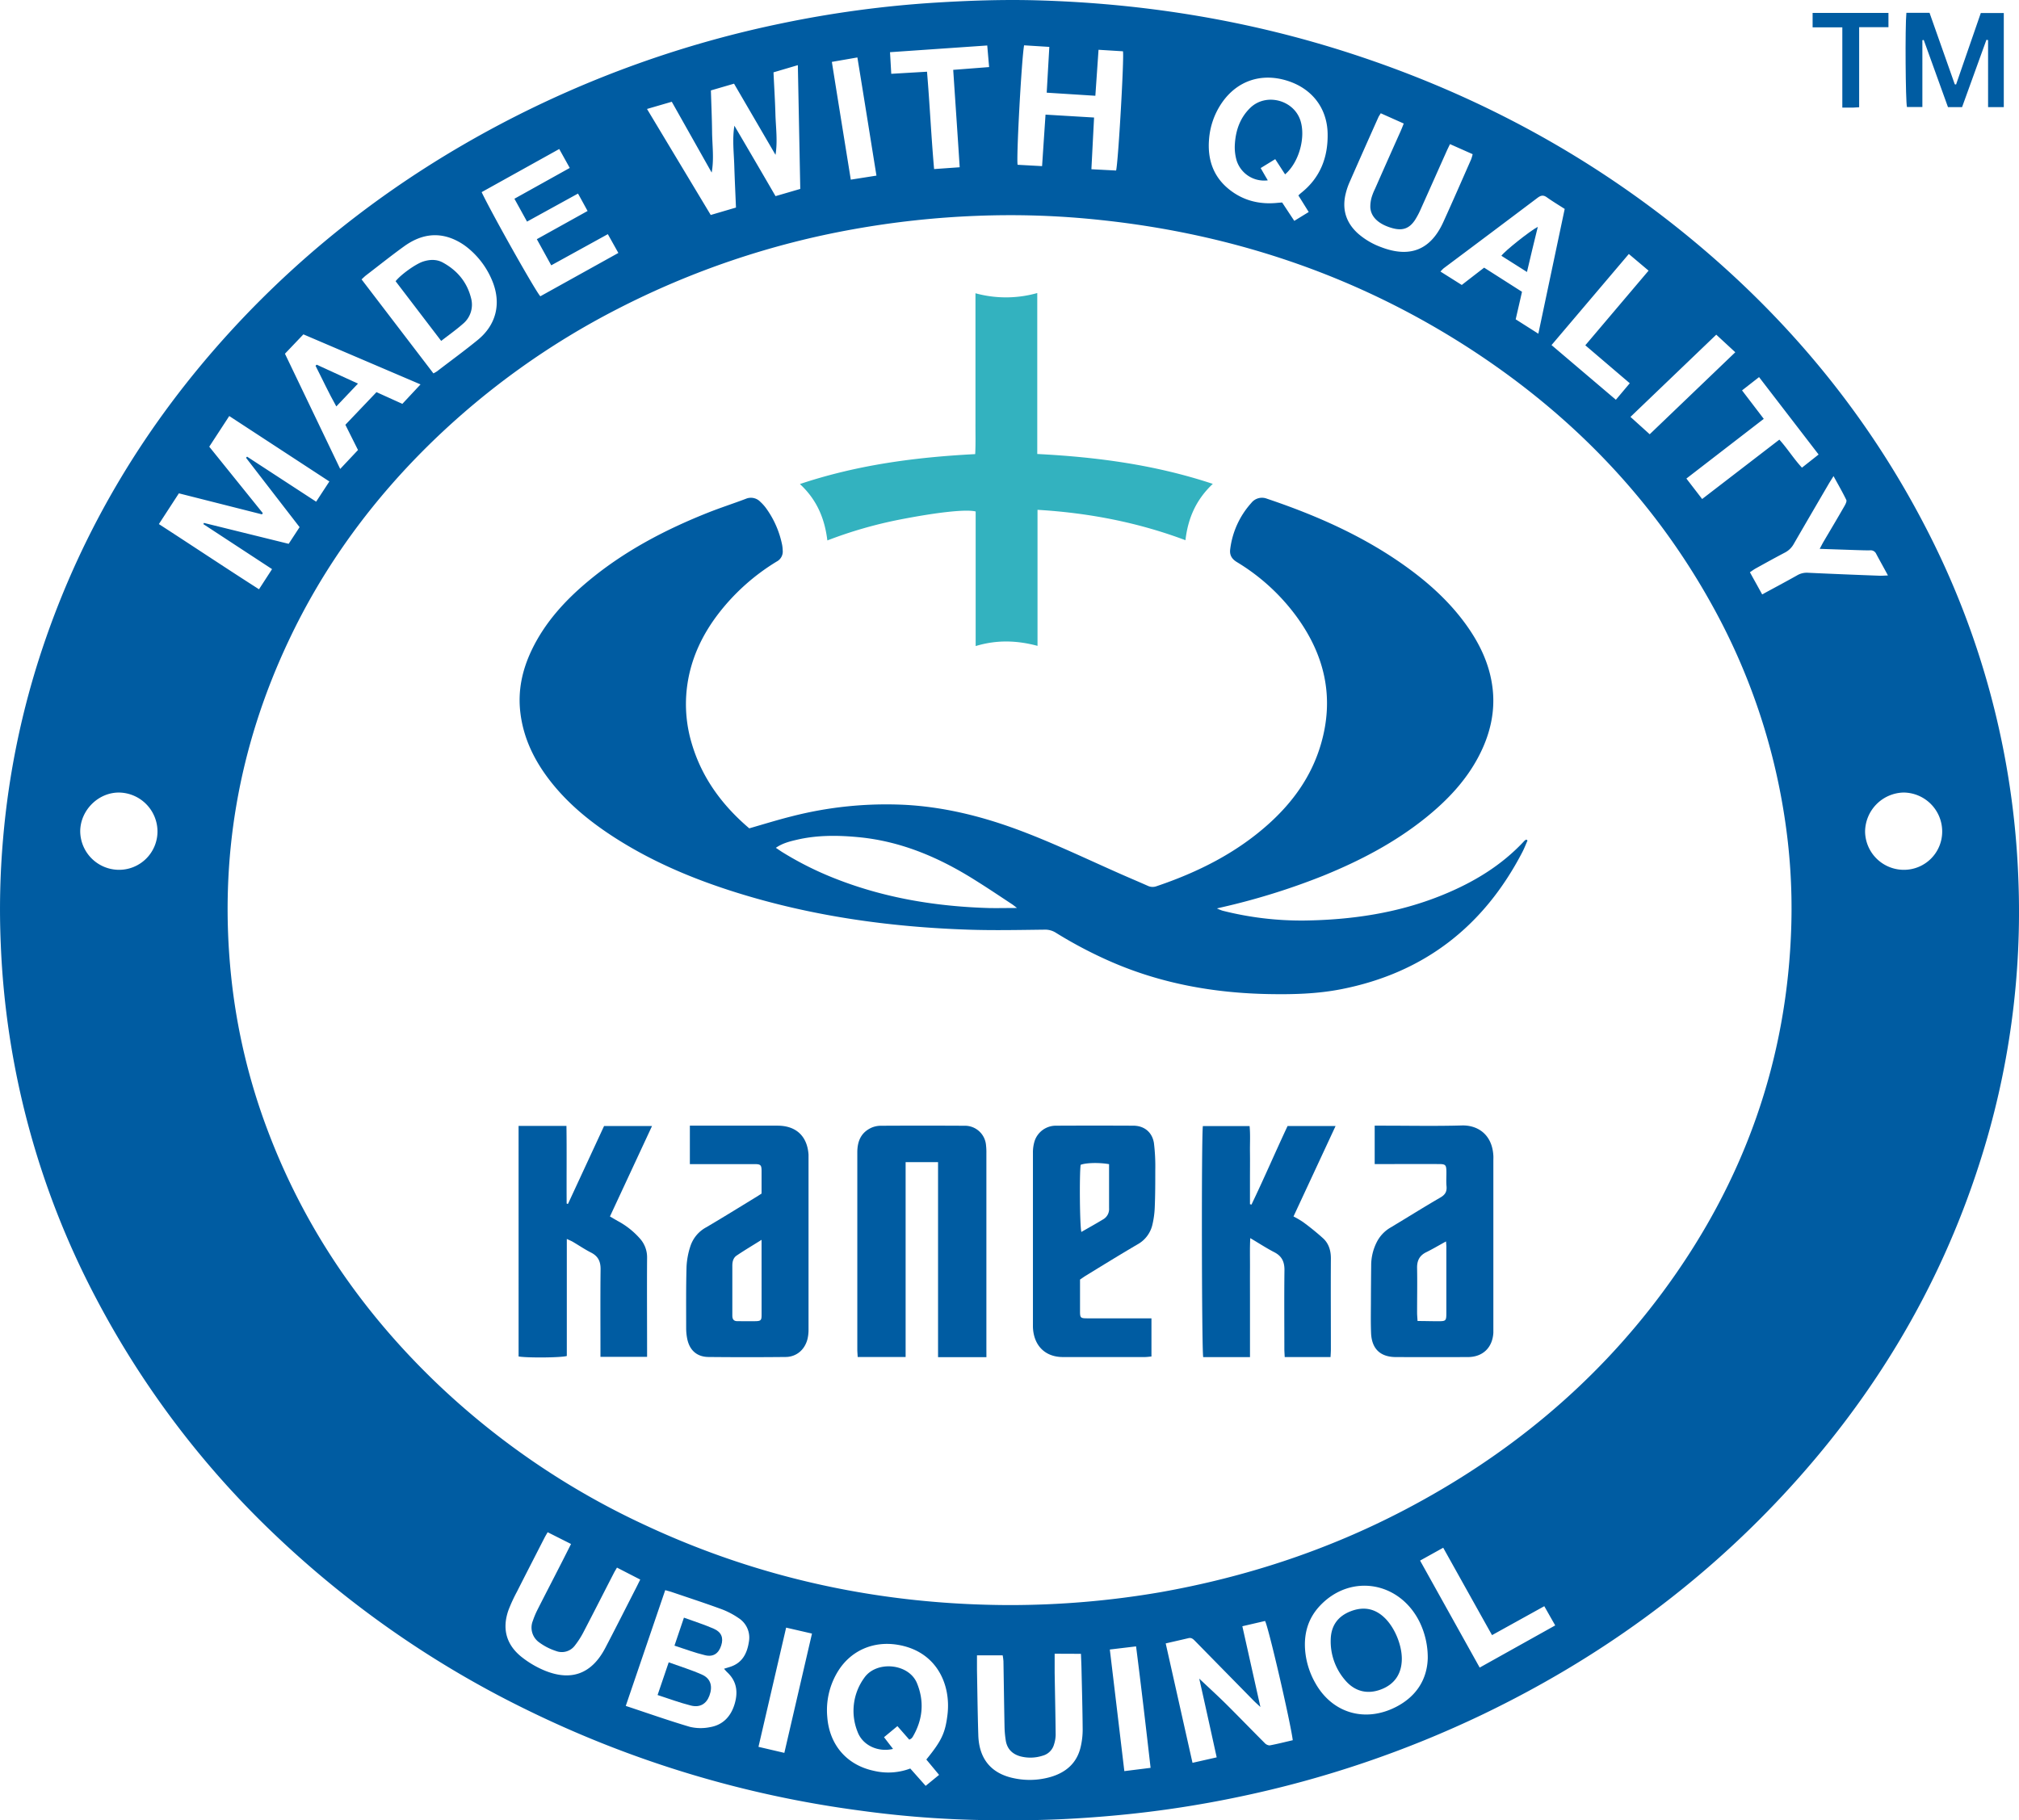 <?xml version="1.0" encoding="UTF-8"?> <svg xmlns="http://www.w3.org/2000/svg" viewBox="0 0 959.94 865.6"><defs><style>.cls-1{fill:#005ca2;}.cls-2{fill:#33b2bf;}</style></defs><g id="Calque_2" data-name="Calque 2"><g id="Calque_1-2" data-name="Calque 1"><path class="cls-1" d="M479.46,865.57a485.61,485.61,0,0,1-71-4.63,511.46,511.46,0,0,1-157.69-47.7A476.43,476.43,0,0,1,130.89,730,431.89,431.89,0,0,1,45.32,616.7,394.29,394.29,0,0,1,.37,449.13a386.09,386.09,0,0,1,1.1-50.34,390.09,390.09,0,0,1,18.79-90.72c19.05-56.86,49.42-107,89.88-151.1C147,116.86,189.74,84.5,237.82,59.09A505.66,505.66,0,0,1,372.15,11a516.57,516.57,0,0,1,72.34-9.73c16.18-1,32.36-1.56,48.56-1.11C544.08,1.59,594,9.7,642.59,25.54c61.76,20.13,117.74,50.72,167.23,92.9,43.43,37,78.81,80.54,105.18,131.25a394.42,394.42,0,0,1,44.62,168,389.55,389.55,0,0,1-18.47,135.53c-19.12,59.61-50.73,111.9-93.3,157.64-40.79,43.84-88.53,78.23-142.42,104.19a507.89,507.89,0,0,1-115.86,39.31,513.18,513.18,0,0,1-60.46,9.06C512.72,864.9,496.32,865.73,479.46,865.57Zm.41-102.29a423,423,0,0,0,71.64-6.09c40.68-7.19,79.5-19.92,116.14-39.08,48.59-25.42,90.08-59.38,122.82-103.56,38.61-52.11,59.58-110.5,61.24-175.54a284.48,284.48,0,0,0-3.38-51.32A300.52,300.52,0,0,0,815.25,290c-27.36-50.31-65.64-90.57-113.19-122.09C647.81,132,588,111.5,523.38,104.64a401.29,401.29,0,0,0-58.94-2A424,424,0,0,0,405.8,109a398,398,0,0,0-112.36,38,366.86,366.86,0,0,0-87.27,62.38C177.43,237.18,154,268.93,137,305.2c-23.72,50.5-32.87,103.52-27.1,159.07a292.61,292.61,0,0,0,17.26,73c17.5,46.57,44.94,86.52,80.78,120.79a366.14,366.14,0,0,0,99.33,67.45C362,751,419.62,763.11,479.87,763.28ZM99.49,212.42,124.94,244l-.38.6-39.51-10-9.51,14.62c16.07,10.4,31.66,20.81,47.6,31l6.21-9.58-32.66-21.4.26-.57,40.3,9.94,5.19-7.93c-8.57-11.08-17-22-25.47-33l.51-.52,32.83,21.41,6.29-9.61L109,197.84Zm281-122.58c-.38-19.75-.76-39.11-1.15-58.86L367.76,34.4c.32,6.79.73,13.25.91,19.72s1.12,12.93.05,19.52L349,39.79,338,43c.2,6.71.49,13.17.56,19.62s1,12.9-.19,19.45L319.4,48.39l-11.78,3.43c10.29,17.12,20.28,33.75,30.3,50.41l12-3.53c-.28-6.88-.6-13.34-.8-19.81s-1-12.68.05-19.11Q359,76.49,368.73,93.27ZM316.28,756.18l-18.76,55.05c10.38,3.43,20.31,6.95,30.4,9.93a22,22,0,0,0,9.6.18c6.1-1,9.92-5,11.72-10.89,1.74-5.71,1.12-10.92-3.47-15.21-.5-.47-.93-1-1.53-1.68l2.95-.92c5.81-1.89,8.06-6.47,8.89-12a11,11,0,0,0-4.95-11.2,37.36,37.36,0,0,0-8.25-4.28c-7.76-2.84-15.63-5.41-23.45-8.07C318.53,756.79,317.61,756.56,316.28,756.18Zm123.83,93.06,6.38-5.22-6.06-7.3c7.2-8.88,9-12.52,10.06-21.38,1.73-14.56-5.36-30.33-24-33.23-11.25-1.76-21.79,2.73-27.89,12.36a35.2,35.2,0,0,0-5.27,22c1,13.3,9.27,22.83,22,25.59A29.63,29.63,0,0,0,432.79,841Zm130.06-51c4.46,4.2,8.62,8,12.61,11.93,6.21,6.17,12.29,12.47,18.48,18.66a3.46,3.46,0,0,0,2.39,1.18c3.72-.69,7.39-1.63,11-2.47-1.11-8.8-11.66-54.27-13.18-56.7l-10.79,2.5,8.59,38.41c-1.53-1.43-2.48-2.26-3.36-3.16q-13.87-14.12-27.73-28.25c-.88-.89-1.69-1.67-3.09-1.34-3.48.83-7,1.61-10.85,2.51,4.27,19,8.47,37.76,12.74,56.78l11.5-2.6C575.7,823.07,573,810.73,570.17,798.21ZM617.32,92.93c.58-.54.92-.88,1.28-1.17,9.08-7.18,12.81-16.85,12.63-28.1-.19-12.41-7.64-21.81-19.64-25.4-12.17-3.65-23.49.27-30.63,10.61a35.34,35.34,0,0,0-6.12,17.44c-.75,9.26,1.87,17.41,9.2,23.46,6.7,5.53,14.57,7.56,23.19,6.71.8-.08,1.61-.13,2.37-.19,1.94,2.95,3.78,5.73,5.77,8.74l6.86-4.21C620.52,98.06,619,95.63,617.32,92.93Zm61.51,695.63a38.64,38.64,0,0,0-4-17.49c-9.62-19.05-32.64-22.8-47.11-7.63-5.73,6-7.86,13.27-7.18,21.45a37.84,37.84,0,0,0,4.76,15.33c8,14.43,23.66,19.12,38.54,11.44C673.65,806.58,678.55,798.36,678.83,788.56Zm-472.76-611a17.87,17.87,0,0,0,1.74-1c6.48-5,13.08-9.78,19.39-14.95,8.78-7.19,11.19-17.33,6.93-27.86a39.41,39.41,0,0,0-11.86-16,29.25,29.25,0,0,0-6.42-3.91c-8.53-3.75-16.46-1.93-23.72,3.3-6.13,4.42-12,9.13-18,13.72-.74.57-1.39,1.23-2.22,2ZM495.46,79c.55-8.25,1.08-16.2,1.64-24.49l23.08,1.38c-.44,8.45-.85,16.4-1.27,24.59l11.74.61c1-3.53,3.88-53.77,3.27-56.7l-11.62-.72c-.51,7.43-1,14.52-1.51,21.87l-23.13-1.47c.43-7.51.83-14.51,1.25-21.77l-12-.75c-1.21,6.77-3.77,54-3.07,56.81ZM293.34,745.46c-.63,1.1-1.08,1.8-1.45,2.53-4.83,9.39-9.6,18.8-14.48,28.16a40.31,40.31,0,0,1-4.06,6.33,7.74,7.74,0,0,1-9.07,2.61,27.66,27.66,0,0,1-7.92-4.07,8.61,8.61,0,0,1-3-10.3,39.09,39.09,0,0,1,1.9-4.65c3.29-6.53,6.66-13,10-19.54,2.06-4,4.08-8,6.24-12.3l-11.12-5.6c-.63,1.11-1.07,1.82-1.45,2.56-4.37,8.54-8.76,17.07-13.09,25.63a77,77,0,0,0-4.07,8.81c-3.12,8.79-1.13,16.41,6.13,22.25a46,46,0,0,0,10.43,6.27c13,5.59,22.94,2,29.47-10.51,4.95-9.46,9.75-19,14.61-28.49.65-1.26,1.25-2.54,2-4Zm208.1,40.95c0,3.33,0,6.19,0,9.05.16,9.84.38,19.68.48,29.52a15.74,15.74,0,0,1-.79,4.59,7.66,7.66,0,0,1-5.4,5.33,18.87,18.87,0,0,1-10.66.29c-3.8-1.08-6.23-3.53-6.87-7.48a48,48,0,0,1-.59-6.44c-.21-10.44-.34-20.88-.52-31.32a24.66,24.66,0,0,0-.37-2.78H464.51c0,2.51,0,4.76,0,7,.19,10.32.3,20.64.63,31,.35,11.3,6.17,18.29,17.07,20.48a35.94,35.94,0,0,0,17.45-.68c7.3-2.17,12.44-6.68,14.17-14.34a36,36,0,0,0,.93-8.2c-.07-9.6-.34-19.2-.56-28.79-.05-2.37-.17-4.73-.26-7.18ZM279.37,100.33c-1.61-2.92-3-5.51-4.56-8.28l-24.23,13.33-6-10.87,26.31-14.65-5-9L229,91.37c4.88,10.3,25.85,47.52,27.91,49.52L294,120.29l-5-8.94-26.91,14.82-6.85-12.43ZM656.48,53.86c-.48.81-.76,1.2-1,1.62q-7,15.62-13.86,31.24a32,32,0,0,0-1.74,5.1c-1.93,7.55,0,14,5.77,19.22a34.93,34.93,0,0,0,11.1,6.52c13.62,5.2,23.45,1.27,29.45-11.91,4.52-9.92,8.87-19.93,13.27-29.9a21.06,21.06,0,0,0,.71-2.43L689.4,68.53c-.62,1.31-1.15,2.36-1.63,3.44-4.06,9.08-8.09,18.18-12.17,27.25a38.13,38.13,0,0,1-2.84,5.41c-2.75,4.14-6,5.21-10.91,3.82-6.46-1.84-10.19-5.39-10.33-10.06a16.43,16.43,0,0,1,.64-4.6,27.35,27.35,0,0,1,1.6-4q6-13.64,12.11-27.27c.52-1.18,1-2.38,1.54-3.78Zm74.93,104.83c4.25-20.12,8.37-39.65,12.53-59.34-2.93-1.88-5.8-3.6-8.52-5.54-1.69-1.21-2.89-.87-4.44.3q-22.25,16.78-44.57,33.46a16.63,16.63,0,0,0-1.53,1.57L695,135.51c3.67-2.85,7.07-5.48,10.64-8.23l18,11.48c-1,4.45-2,8.72-3,13.09Zm-595.93,9.52L161.75,223l8.46-9-6-12L179,186.48l12.3,5.57,8.64-9.25L144.25,159ZM865.18,261c.78-1.45,1.25-2.4,1.78-3.31,3.35-5.69,6.74-11.35,10-17.06.5-.87,1.19-2.22.87-2.89-1.78-3.7-3.85-7.26-6.07-11.33-1.06,1.71-1.77,2.79-2.42,3.91-5.51,9.43-11,18.84-16.47,28.31a10.13,10.13,0,0,1-4.27,4.16c-4.67,2.45-9.28,5-13.9,7.56-.9.5-1.72,1.13-2.7,1.78,2,3.63,3.89,7,5.83,10.54,5.79-3.15,11.17-6,16.5-9a9.06,9.06,0,0,1,5.09-1.31c11.49.54,23,1,34.49,1.43,1.11,0,2.22-.08,3.72-.14-2-3.75-3.85-7-5.58-10.26a2.85,2.85,0,0,0-2.86-1.69c-2.16.05-4.32-.05-6.48-.11ZM74.88,395.49a18.57,18.57,0,0,0-18.06-18.6c-10-.19-18.64,8.38-18.68,18.44a18.49,18.49,0,0,0,18.34,18.3A18.26,18.26,0,0,0,74.88,395.49Zm830.41,18.14a18.17,18.17,0,0,0,18.13-18.43A18.52,18.52,0,0,0,905,376.88a18.76,18.76,0,0,0-18.24,18.57A18.43,18.43,0,0,0,905.29,413.63Zm-449-334.09c-1-15.66-2.06-30.89-3.08-46.32l17.07-1.32c-.32-3.63-.6-6.89-.89-10.27l-46.23,3.19c.21,3.62.4,6.89.59,10.28l17-1c1.32,15.61,2,30.87,3.37,46.3Zm353,157.76L846,209.06c3.91,4.33,6.85,9.14,10.75,13.33l7.91-6.25-28.31-36.81-8.09,6.32,10.33,13.53L801.8,227.57ZM703.52,793l35.91-20.05c-1.87-3.28-3.49-6.15-5.19-9.14l-24.85,13.76c-7.84-14-15.48-27.72-23.21-41.56l-11,6.11ZM753.74,164.2l30.08-35.5-9.39-7.92L737.68,164.1l30.59,26,6.61-7.85ZM372.92,833.56c4.43-19.11,8.76-37.82,13.14-56.73L373.77,774c-4.4,18.95-8.74,37.67-13.15,56.69Zm161.65,8.68,12.48-1.56c-2.21-19.4-4.44-38.47-6.9-57.76l-12.48,1.49C530,803.79,532.25,822.79,534.57,842.24ZM816,159.15l-40.79,39.1,9.15,8.26,40.69-39ZM416.71,83.51c-3.06-19-6-37.51-9.06-56.19l-12.14,2.11c3,18.91,6,37.32,9,56Z"></path><path class="cls-1" d="M906.4,6.08h11c4,11.26,8,22.63,12,34l.62.11,11.76-34h10.93V50.94h-7.47V19.07l-.79-.14c-3.85,10.64-7.69,21.28-11.57,32h-6.71Q920.43,35,914.65,19l-.65.12V50.89h-7.33C906,48.43,905.74,12.7,906.4,6.08Z"></path><path class="cls-1" d="M883.94,51c-1.35.08-2.16.16-3,.18-1.54,0-3.08,0-5,0V13H861.81V6.15h36.06v6.78H883.94Z"></path><path class="cls-1" d="M726.26,399.71c-.81,1.83-1.53,3.72-2.45,5.49-18.35,35.33-46.74,57.44-86,65.18-11.48,2.27-23.12,2.56-34.78,2.34-25.67-.5-50.55-4.91-74.24-15.14a206.74,206.74,0,0,1-26.74-14,9.39,9.39,0,0,0-5.37-1.49c-12.12.14-24.25.41-36.35,0-37.44-1.26-74.29-6.42-110.14-17.63-20.46-6.4-40.1-14.64-58.17-26.29-11.57-7.46-22.14-16.09-30.62-27.05-7.39-9.57-12.55-20.09-14-32.28-1.23-10.35.83-20,5.22-29.34,6.34-13.42,16.11-24.08,27.39-33.43,17.08-14.16,36.48-24.31,57-32.44,5.8-2.29,11.74-4.2,17.56-6.41a6.18,6.18,0,0,1,6.94,1.42,20.79,20.79,0,0,1,2.86,3.22,44.81,44.81,0,0,1,7.52,17.37,17.5,17.5,0,0,1,.25,2.5,5.35,5.35,0,0,1-2.85,5.3,101.33,101.33,0,0,0-27.52,24.55c-8.23,10.66-13.69,22.5-15.23,36A65,65,0,0,0,329,353.91c4.87,16.28,14.59,29.24,27.24,40,6.94-2,13.57-4.06,20.29-5.74a180.68,180.68,0,0,1,53.51-5.45c18,.94,35.31,5.1,52.21,11.22,16.49,6,32.27,13.55,48.26,20.66,5,2.25,10.12,4.38,15.16,6.62a5.35,5.35,0,0,0,4.15.23c19.62-6.63,37.88-15.72,53.41-29.68C614.8,381.35,623.58,369.08,628,354c6.55-22.26,1.87-42.46-11.62-60.89a97.63,97.63,0,0,0-28.28-25.81c-2.52-1.54-3.56-3.41-3.19-6.17a40.11,40.11,0,0,1,10-21.92,6.45,6.45,0,0,1,7.43-2.07c23.29,7.84,45.63,17.64,65.73,32,11.1,7.93,21.16,17,29.14,28.14,6.52,9.11,11.19,19,12.47,30.27s-1.33,21.94-6.54,31.94c-6.09,11.72-15,21.08-25.17,29.29-14.71,11.85-31.25,20.5-48.66,27.59a323.91,323.91,0,0,1-48.71,15.15l-2,.47a21.39,21.39,0,0,0,2.62,1.07,152.38,152.38,0,0,0,38.83,4.69c22.47-.3,44.46-3.5,65.45-12,14.83-6,28.35-14.06,39.33-25.95a4.36,4.36,0,0,1,.88-.55ZM483.55,431.78c-1.2-.91-1.74-1.37-2.32-1.75-5.61-3.7-11.18-7.45-16.85-11-17.19-10.94-35.5-18.92-56-20.9-9.83-.95-19.64-1.07-29.34,1.17-3.45.8-6.94,1.64-10.16,3.87,1.11.74,2,1.36,2.88,1.93a155,155,0,0,0,25.68,12.83c23.37,9.17,47.74,13.13,72.72,13.88C474.28,431.89,478.45,431.78,483.55,431.78Z"></path><path class="cls-2" d="M576.63,230.1c-7.86,7.41-11.79,16.17-13,26.79-22.61-8.49-46-13-70.34-14.45v64.69c-9.94-2.65-19.5-2.91-29.41.1v-64c-4.48-1.17-18.35.39-35.84,3.8A205.87,205.87,0,0,0,393.37,257c-1.25-10.4-5-19.39-13.05-26.82,27.14-9.08,54.79-12.76,83.34-14.23.27-5,.1-10,.13-15,0-5.16,0-10.33,0-15.49v-46a54.79,54.79,0,0,0,29.38-.11v76.54C521.67,217.34,549.38,221.06,576.63,230.1Z"></path><path class="cls-1" d="M469,645.39H446V552.64H430.58v92.68H407.79c-.06-1.3-.18-2.47-.18-3.63q0-46.85,0-93.68c0-5.25,1.72-9.43,6.68-11.72a11.18,11.18,0,0,1,4.5-.95q19.82-.11,39.62,0a10.06,10.06,0,0,1,10.37,9,30.88,30.88,0,0,1,.2,4.31q0,46.29,0,92.59Z"></path><path class="cls-1" d="M594.31,645.35H572.07c-.71-2.62-.88-105.63-.16-109.85h22.21c.41,4.09.12,8.25.18,12.39s0,8.16,0,12.24v12.5l.71.22c5.93-12.32,11.31-24.9,17.17-37.38H635c-6.73,14.49-13.33,28.68-20,43a44.75,44.75,0,0,1,4.47,2.61,119.36,119.36,0,0,1,9.73,7.9c2.6,2.48,3.59,5.79,3.57,9.49-.09,14.41,0,28.81,0,43.22,0,1.17-.1,2.34-.16,3.65H610.82c-.06-1.4-.17-2.68-.17-4,0-12.48-.11-25,.05-37.45,0-3.94-1.28-6.58-4.83-8.41-3.7-1.91-7.21-4.21-11.43-6.71-.26,5.1-.1,9.69-.13,14.27s0,9.36,0,14v28.17Z"></path><path class="cls-1" d="M246.56,535.42h22.76c.18,12.34,0,24.64.1,36.9a1.61,1.61,0,0,0,.37.16c.11,0,.28,0,.31-.08,5.69-12.27,11.37-24.54,17.1-36.92H310l-20,43c1.36.79,2.47,1.45,3.59,2.09a37.74,37.74,0,0,1,10.92,8.7,13.33,13.33,0,0,1,3.15,8.92c-.1,14.53,0,29.06,0,43.59v3.46H285.49c0-1.37,0-2.66,0-3.95,0-12.61-.09-25.21.06-37.82,0-3.69-1.23-6.13-4.52-7.81-3-1.53-5.78-3.42-8.67-5.12-.78-.46-1.64-.78-2.87-1.37v55.66c-2.87.82-18.94.94-22.92.22Z"></path><path class="cls-1" d="M653.6,553.56V535.3h4c12.47,0,25,.26,37.42-.1,7.44-.22,14.42,4.17,15,14.35.05.83,0,1.68,0,2.52v79.19c0,.84,0,1.68,0,2.52-.41,7.06-5,11.53-12.09,11.56q-17.09.06-34.19,0c-7.45,0-11.56-3.9-11.86-11.45-.21-5.27-.08-10.56-.07-15.84s.07-10.79.12-16.19a24.38,24.38,0,0,1,2.61-11.09,16.75,16.75,0,0,1,6.55-7c7.92-4.74,15.73-9.66,23.72-14.29,2.31-1.33,3.19-2.82,2.94-5.41-.22-2.38,0-4.8-.06-7.2-.06-2.86-.46-3.3-3.41-3.31-8.88-.05-17.75,0-26.63,0Zm33.92,36.79c-3.54,1.94-6.41,3.65-9.4,5.12-3.2,1.57-4.43,4-4.36,7.52.13,7.07,0,14.14,0,21.2,0,1.17.12,2.33.22,4,3.48,0,6.67.11,9.86.1,3.64,0,3.82-.2,3.83-3.9q0-15.45,0-30.91C687.72,592.65,687.62,591.85,687.52,590.35Z"></path><path class="cls-1" d="M362.09,567.59c0-3.7,0-7.18,0-10.66,0-2.93-.42-3.34-3.34-3.35-8.88,0-17.76,0-26.63,0H328V535.3h41.7c8.81,0,14.13,5,14.72,13.79,0,.72,0,1.44,0,2.16q0,40.5,0,81a18.79,18.79,0,0,1-.52,4.61c-1.3,5-5.2,8.38-10.35,8.44q-18.36.19-36.71,0c-5.44-.06-8.93-3.14-10.07-8.51a25.89,25.89,0,0,1-.53-5.35c0-9.72-.1-19.44.18-29.15a36.69,36.69,0,0,1,1.87-9.8,15.79,15.79,0,0,1,7.49-8.86c7.75-4.56,15.39-9.29,23.08-14C359.86,569.06,360.85,568.39,362.09,567.59Zm0,22c-4.42,2.77-8.19,5-11.84,7.47-1.6,1.07-2.06,2.9-2.06,4.77,0,7.92,0,15.85,0,23.77,0,1.76.66,2.7,2.52,2.67,2.88,0,5.76.06,8.64,0,2.31-.06,2.74-.46,2.75-2.77C362.11,613.82,362.09,602.19,362.09,589.57Z"></path><path class="cls-1" d="M513.5,608.48c0,5.07,0,10.11,0,15.15,0,3,.26,3.28,3.31,3.29,8.88,0,17.76,0,26.65,0h4v18.15c-1.13.1-2.16.26-3.2.26-13,0-25.92,0-38.89,0-8.15,0-13.49-5.05-14.2-13.21-.08-.84-.06-1.68-.06-2.52q0-40.71,0-81.4a18.23,18.23,0,0,1,.82-5.65,10.64,10.64,0,0,1,10.15-7.24q18.36-.09,36.73,0c5.19,0,9,3.07,9.83,8.25a91,91,0,0,1,.64,12.91c0,5.87,0,11.76-.25,17.63a42.74,42.74,0,0,1-1.17,8.51,14.35,14.35,0,0,1-7,9.13c-8.38,4.91-16.63,10-24.93,15.09C515.16,607.33,514.39,607.89,513.5,608.48Zm13.81-54.87c-4.83-.87-11.19-.66-13.52.32-.62,4.75-.41,29.11.35,31.91,3.56-2.05,7.09-4,10.55-6.11a5.63,5.63,0,0,0,2.62-5.2c0-2.63,0-5.27,0-7.9Z"></path><path class="cls-1" d="M312.65,806.05c1.84-5.41,3.48-10.24,5.29-15.55,5.49,2,10.84,3.61,15.9,5.89,4.12,1.85,5.1,5.61,3.44,10-1.46,3.9-4.53,5.77-8.87,4.64C323.24,809.73,318.2,807.85,312.65,806.05Z"></path><path class="cls-1" d="M320.68,782.57c1.54-4.58,2.94-8.71,4.5-13.31,4.91,1.79,9.67,3.28,14.22,5.28,3.67,1.61,4.65,4.38,3.51,7.93-1.2,3.77-3.72,5.61-7.66,4.66C330.42,786,325.75,784.19,320.68,782.57Z"></path><path class="cls-1" d="M432.32,827.27l-5.64-6.43-6.37,5.27,4.28,5.57c-7.08,1.68-14.44-1.66-16.84-8.1a26.68,26.68,0,0,1,3.16-25.7c5.76-8.31,21.17-6.92,25.06,2.52,3.59,8.75,2.79,17.35-2,25.52a3.67,3.67,0,0,1-.7.82A5.89,5.89,0,0,1,432.32,827.27Z"></path><path class="cls-1" d="M611,82.91l-4.69-7.23-6.92,4.24c1.23,2.14,2.29,4,3.39,5.84A13.72,13.72,0,0,1,588,76.47a22.66,22.66,0,0,1-.89-7.77c.38-6.63,2.45-12.7,7.36-17.44,7.41-7.16,20.57-3.83,23.8,6C620.88,65.25,617.68,77.16,611,82.91Z"></path><path class="cls-1" d="M666.5,788.74c0,7.16-3.4,12.23-10,14.69s-12.6.82-17.11-4.63a28.18,28.18,0,0,1-6.69-19.27c.19-6.59,3.52-11.06,9.64-13.37s11.54-1.24,16.2,3.39S666.47,782.22,666.5,788.74Z"></path><path class="cls-1" d="M209.76,162.12l-21.67-28.39c2.54-3.2,9.5-8.17,13-9.33,3.2-1.05,6.48-1.18,9.44.44,6.83,3.72,11.53,9.29,13.44,16.95a11.82,11.82,0,0,1-4,12.32C216.83,156.88,213.38,159.3,209.76,162.12Z"></path><path class="cls-1" d="M726,129.34l-12.16-7.7c1.51-2.22,13.52-11.8,17.32-13.77C729.38,115.07,727.72,122,726,129.34Z"></path><path class="cls-1" d="M150.56,173.42l19.64,9-10.3,10.85c-3.66-6.5-6.64-13-9.88-19.33Z"></path></g></g></svg> 